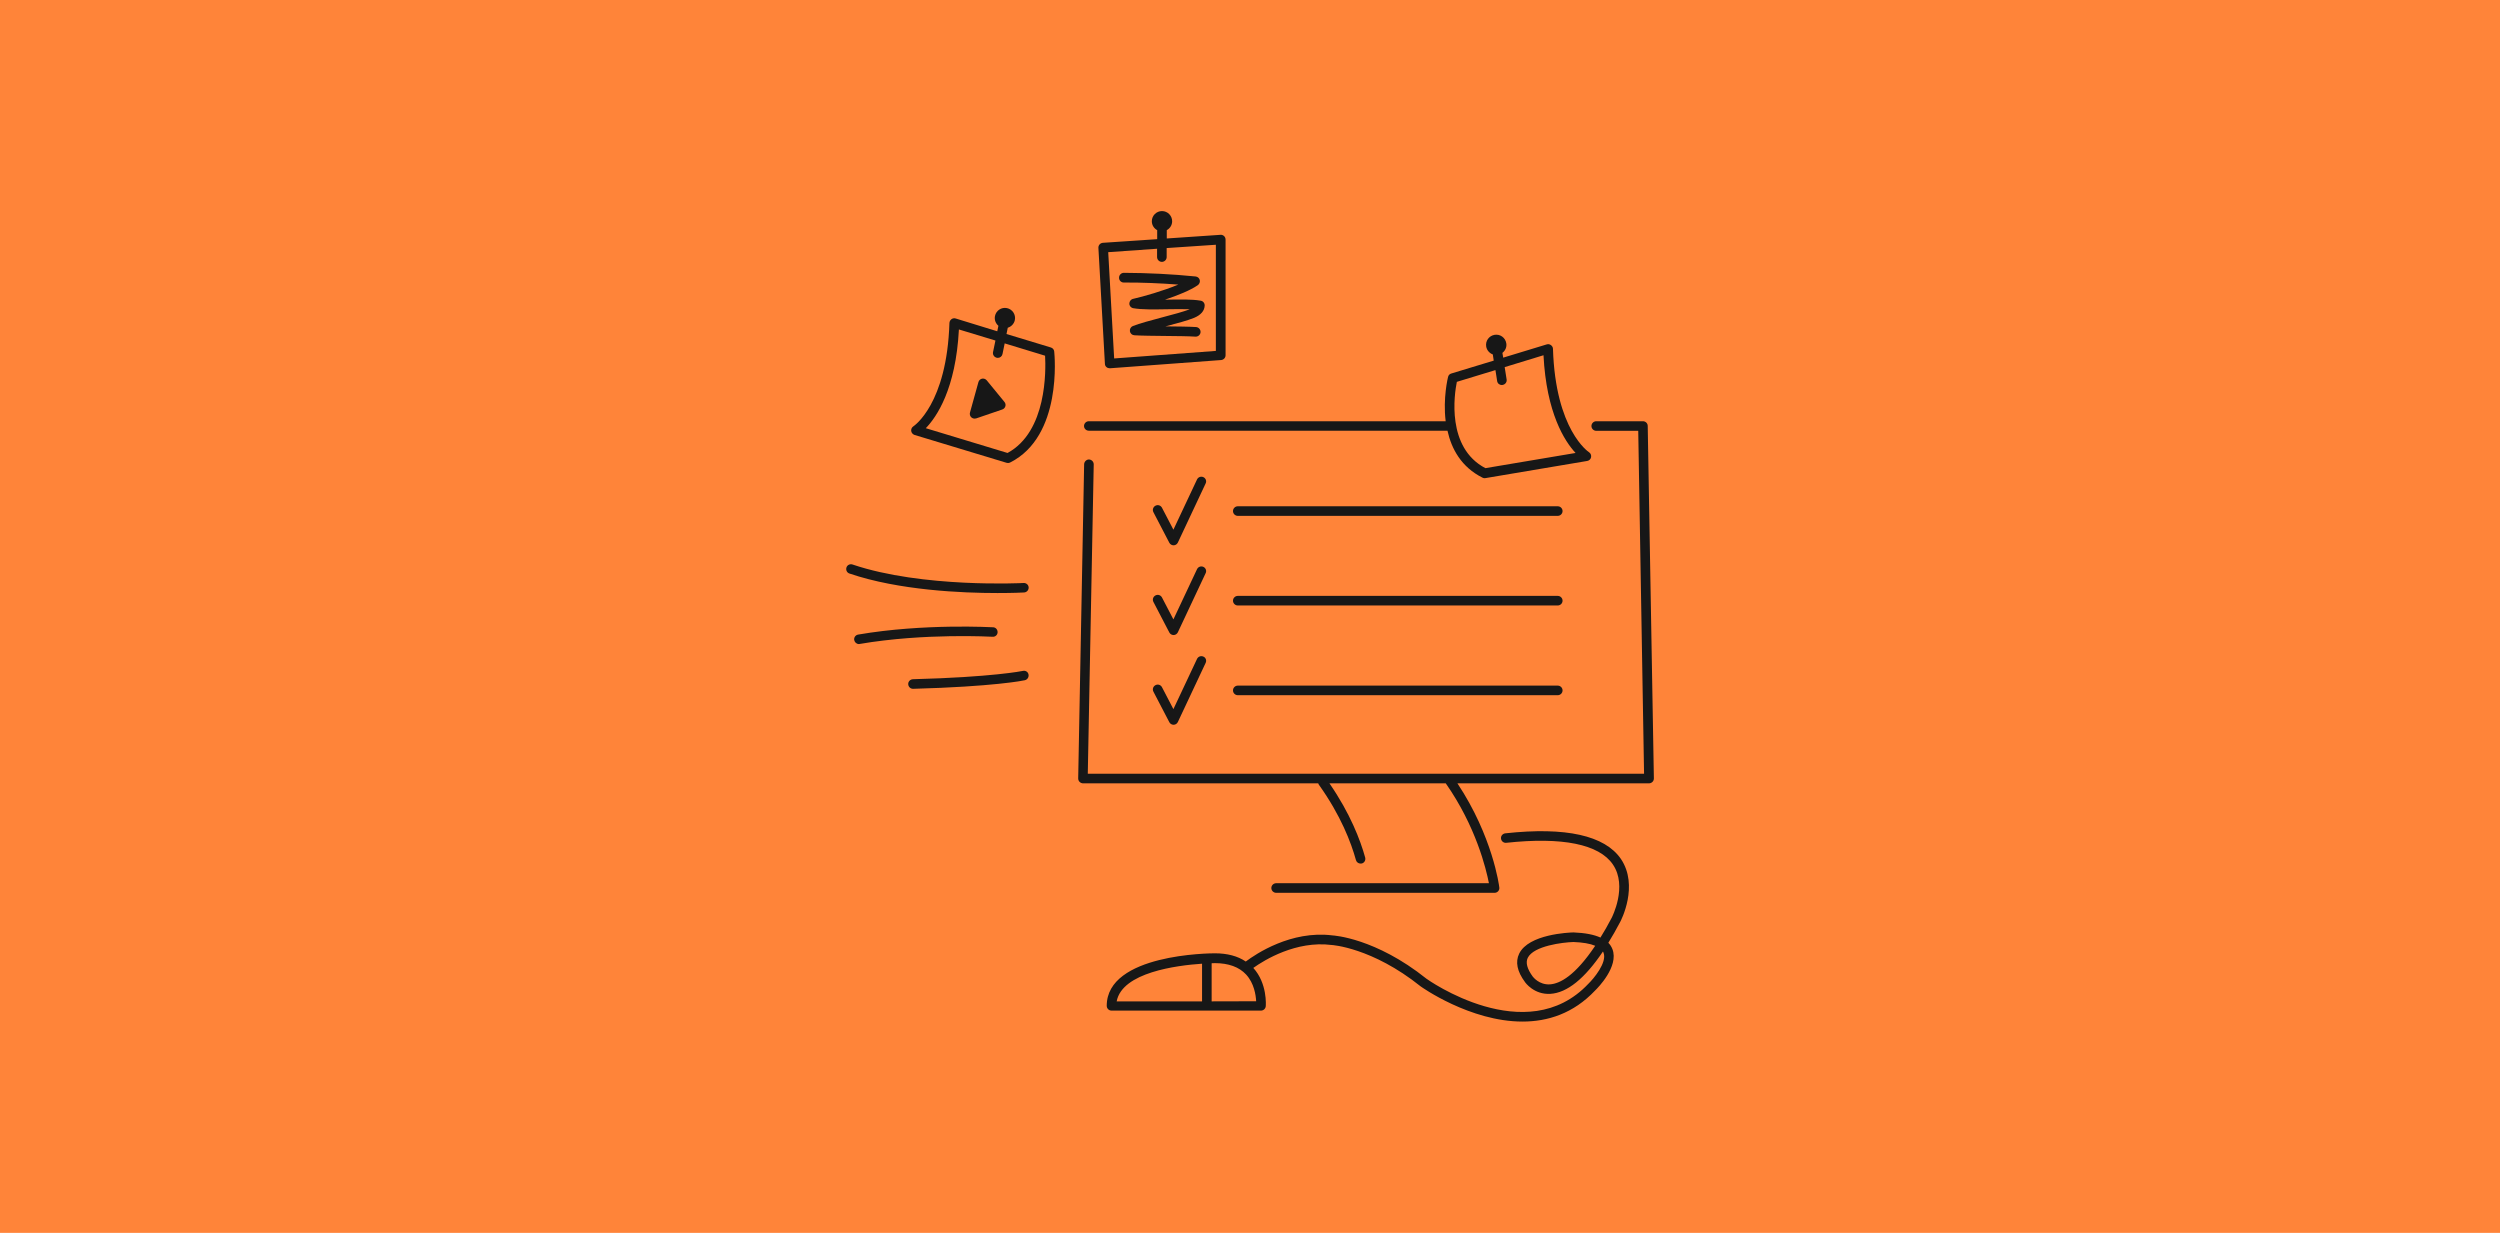 <?xml version="1.0" encoding="utf-8"?>
<!-- Generator: Adobe Illustrator 27.2.0, SVG Export Plug-In . SVG Version: 6.00 Build 0)  -->
<svg version="1.1" id="Layer_1" xmlns="http://www.w3.org/2000/svg" xmlns:xlink="http://www.w3.org/1999/xlink" x="0px" y="0px"
	 viewBox="0 0 2190 1080" enable-background="new 0 0 2190 1080" xml:space="preserve">
<g id="Lag_2_00000061449691896670170240000014501411135400916143_">
	<rect fill="#FF8439" width="2190" height="1080"/>
</g>
<g>
	<path fill="#171717" d="M1318.6,730c-2.3,0.3-4,2.3-3.7,4.6c0.2,2.3,2.4,4,4.6,3.7c49-5.3,81.3,1.2,93.4,19
		c13.1,19.2-0.9,46.3-1,46.6c-3.4,6.5-6.7,12.3-9.9,17.4c-5.7-2.6-13.5-4.1-23.6-4.5c-4,0.1-39.3,1.5-47.6,18.6
		c-3.5,7.2-1.8,15.6,5.1,24.9c0.3,0.5,8,11.2,22.3,10.3c14.6-0.9,30-13.3,46-37.1c0.2,0.4,0.4,0.7,0.5,1.1
		c3.3,8.5-8.7,22.8-13.3,27.2c-54.4,57.8-141.2-3.9-141.9-4.5c-44.7-35.7-81.2-37.8-82.4-37.9c-36-4.5-66.9,16.2-75.8,22.9
		c-7.1-4.8-16.2-7.2-27.1-7.2c-3.9,0-94.7,0.5-94.7,46c0,2.3,1.9,4.2,4.2,4.2h130.9c2.2,0,4-1.7,4.2-3.8c0.1-0.8,1.5-20-10.9-33.6
		c9.8-7,37.5-24,68.5-20.1c0.4,0,35.5,2.2,78,36.2c0.6,0.5,43.4,30.9,89.3,30.9c21.9,0,44.5-6.9,63.7-27.3
		c2.2-2.1,20.9-21,15.1-36.1c-0.8-2.1-2-4-3.6-5.6c3.5-5.6,6.9-11.7,10.4-18.3c0.7-1.3,16.5-31.7,0.6-55.2
		C1405.8,731.9,1371.7,724.2,1318.6,730z M1357.8,862.3c-9.6,0.6-14.8-6.5-15.1-6.8c-4.9-6.7-6.4-12.2-4.4-16.4
		c5.2-10.6,30.8-13.6,40-13.9c8.2,0.3,14.6,1.4,19.1,3.3C1379.8,854.8,1366.5,861.7,1357.8,862.3z M1053,844.2v33h-74.8
		C983,851.8,1030.8,845.7,1053,844.2z M1061.4,877.2v-33.4c1.7,0,2.7-0.1,2.8-0.1c12,0,21.3,3.4,27.4,10c7,7.6,8.5,17.9,8.8,23.4
		L1061.4,877.2L1061.4,877.2z"/>
	<path fill="#171717" d="M969.3,321.6c0.8,0.7,1.8,1,2.8,1c0.1,0,0.2,0,0.3,0l97.3-7.2c2.2-0.2,3.9-2,3.9-4.2V209.9
		c0-1.2-0.5-2.3-1.3-3.1c-0.9-0.8-2-1.2-3.2-1.1l-47,3.2v-7.3c2.8-1.5,4.7-4.4,4.7-7.8c0-4.9-4-8.9-8.9-8.9s-8.9,4-8.9,8.9
		c0,3.4,1.9,6.3,4.7,7.8v7.9l-47.6,3.2c-2.3,0.2-4,2.1-3.9,4.4l5.7,101.6C967.9,319.8,968.4,320.9,969.3,321.6z M1013.6,217.9v7.3
		c0,2.3,1.9,4.2,4.2,4.2s4.2-1.9,4.2-4.2v-7.9l43.1-2.9v93L976,314l-5.2-93.1L1013.6,217.9z"/>
	<path fill="#171717" d="M984.4,247.5L984.4,247.5c15.8-0.1,31.9,0.6,47.8,1.8c-12.9,5.4-30.3,10.4-39.6,12.5
		c-2,0.4-3.3,2.2-3.3,4.2s1.5,3.7,3.5,4c7.4,1.3,18.2,1.1,29.6,0.9c6.9-0.1,14-0.2,19.9,0c-5.4,2.1-15,4.7-24.2,7.1
		c-10.2,2.7-19.8,5.3-25.7,7.6c-1.8,0.7-2.9,2.6-2.6,4.6c0.3,1.9,1.9,3.4,3.9,3.5c6.3,0.4,16.8,0.5,27,0.6
		c10.1,0.1,20.5,0.2,26.5,0.6c0.1,0,0.2,0,0.3,0c2.2,0,4-1.7,4.2-3.9c0.1-2.3-1.6-4.3-3.9-4.5c-6.2-0.4-16.6-0.5-26.8-0.6
		c9.9-2.6,19.2-5.1,24.9-7.4c6-2.5,9.2-6.1,9.4-10.8c0.1-2.1-1.4-4-3.5-4.3c-7.4-1.3-18.2-1.1-29.6-0.9c-0.5,0-1.1,0-1.6,0
		c11-3.7,22.3-8.2,28.7-12.7c1.4-1,2.1-2.8,1.7-4.5s-1.9-2.9-3.6-3.1c-20.8-2.1-41.8-3.1-62.9-3.2c-2.3,0-4.2,1.9-4.2,4.2
		C980.2,245.6,982.1,247.5,984.4,247.5z"/>
	<path fill="#171717" d="M920.6,304.4l-38.9-11.8l1.1-5.5c3-0.9,5.5-3.4,6.2-6.7c1-4.8-2.1-9.5-6.9-10.5c-4.8-1-9.5,2.1-10.5,6.9
		c-0.7,3.3,0.6,6.5,3,8.6l-1,4.8L837.2,279c-1.3-0.4-2.6-0.2-3.7,0.6c-1.1,0.8-1.7,2-1.8,3.3c-2.2,71.2-31.2,90.3-31.5,90.5
		c-1.4,0.9-2.2,2.5-2,4.1s1.4,3,2.9,3.5l80.6,24.4c0.4,0.1,0.8,0.2,1.2,0.2c0.6,0,1.3-0.1,1.9-0.4c46-23,39-94.2,38.7-97.2
		C923.4,306.3,922.2,304.9,920.6,304.4z M882.6,396.8L811,375.1c9.4-9.7,26.3-34.2,29-86.5l32,9.7l-2.1,10.1c-0.5,2.3,1,4.5,3.3,5
		c0.3,0.1,0.6,0.1,0.9,0.1c2,0,3.7-1.4,4.1-3.4l1.9-9.3l35.4,10.8C916.2,324.3,917.2,378.1,882.6,396.8z"/>
	<path fill="#171717" d="M864.4,333.2c-1-1.2-2.6-1.8-4.1-1.5s-2.8,1.5-3.2,3l-7.4,26.7c-0.4,1.5,0,3.1,1.2,4.2
		c0.8,0.7,1.8,1.1,2.9,1.1c0.5,0,0.9-0.1,1.4-0.2l22.8-7.8c1.3-0.4,2.3-1.5,2.7-2.8s0.1-2.7-0.8-3.8L864.4,333.2z"/>
	<path fill="#171717" d="M953.8,377.3H1268c3.5,15.9,12.1,31.9,30.8,41.2c0.6,0.3,1.2,0.4,1.9,0.4c0.2,0,0.5,0,0.7-0.1l89-15
		c1.7-0.3,3.1-1.6,3.4-3.3c0.3-1.7-0.4-3.5-1.9-4.4c-0.3-0.2-29.3-19.3-31.5-90.5c0-1.3-0.7-2.5-1.8-3.3c-1.1-0.8-2.4-1-3.7-0.6
		l-38.1,11.6l-0.7-4.2c2.5-1.9,4-5.1,3.4-8.4c-0.8-4.9-5.3-8.2-10.2-7.4c-4.9,0.8-8.2,5.3-7.4,10.2c0.5,3.3,2.9,5.9,5.8,7l0.8,5.4
		l-37.2,11.3c-1.4,0.4-2.5,1.5-2.8,3c-0.1,0.3-4.6,18.4-2.1,38.8H953.8c-2.3,0-4.2,1.9-4.2,4.2S951.5,377.3,953.8,377.3z
		 M1276.2,334.5l33.8-10.3l1.5,9.6c0.3,2.1,2.1,3.5,4.1,3.5c0.2,0,0.4,0,0.7-0.1c2.3-0.4,3.9-2.5,3.5-4.8l-1.7-10.8l34-10.4
		c2.6,50.8,18.6,75.4,28.1,85.6l-79,13.3C1266.9,392.1,1274,345.3,1276.2,334.5z"/>
	<path fill="#171717" d="M1443.4,373.1c0-2.3-1.9-4.1-4.2-4.1h-40.9c-2.3,0-4.2,1.9-4.2,4.2c0,2.3,1.9,4.2,4.2,4.2h36.8l5.1,300.4
		H952.9l5.2-271c0-2.3-1.8-4.2-4.1-4.3c-2.1-0.1-4.2,1.8-4.3,4.1l-5.2,275.3c0,1.1,0.4,2.2,1.2,3s1.9,1.3,3,1.3h206.1
		c0.1,0.5,0.3,0.9,0.6,1.3c19.2,26.9,28.2,50.7,32.4,65.9c0.5,1.9,2.2,3.1,4.1,3.1c0.4,0,0.7,0,1.1-0.1c2.2-0.6,3.5-2.9,2.9-5.2
		c-4.2-15.2-13.1-38.6-31.3-65h101.9c26.4,37.8,35.3,74.7,37.8,87.5h-186.4c-2.3,0-4.2,1.9-4.2,4.2s1.9,4.2,4.2,4.2h191.4
		c1.2,0,2.3-0.5,3.1-1.4c0.8-0.9,1.2-2.1,1-3.3c-0.2-1.9-5.9-44.8-36.7-91.2h167.9c1.1,0,2.2-0.5,3-1.3s1.2-1.9,1.2-3L1443.4,373.1z
		"/>
	<path fill="#171717" d="M1054.2,575.2c-2.1-1-4.6-0.1-5.6,2l-20.7,44l-10-19.2c-1.1-2.1-3.6-2.9-5.7-1.8c-2.1,1.1-2.9,3.6-1.8,5.7
		l13.9,26.7c0.7,1.4,2.2,2.3,3.7,2.3h0.1c1.6,0,3-1,3.7-2.4l24.3-51.7C1057.2,578.6,1056.3,576.1,1054.2,575.2z"/>
	<path fill="#171717" d="M1364.6,600.6H1084.3c-2.3,0-4.2,1.9-4.2,4.2s1.9,4.2,4.2,4.2h280.3c2.3,0,4.2-1.9,4.2-4.2
		S1366.9,600.6,1364.6,600.6z"/>
	<path fill="#171717" d="M1054.2,496.6c-2.1-1-4.6-0.1-5.6,2l-20.7,44l-10-19.2c-1.1-2.1-3.6-2.9-5.7-1.8c-2.1,1.1-2.9,3.6-1.8,5.7
		l13.9,26.7c0.7,1.4,2.2,2.3,3.7,2.3h0.1c1.6,0,3-1,3.7-2.4l24.3-51.7C1057.2,500.1,1056.3,497.6,1054.2,496.6z"/>
	<path fill="#171717" d="M1364.6,522H1084.3c-2.3,0-4.2,1.9-4.2,4.2s1.9,4.2,4.2,4.2h280.3c2.3,0,4.2-1.9,4.2-4.2
		S1366.9,522,1364.6,522z"/>
	<path fill="#171717" d="M1054.2,418c-2.1-1-4.6-0.1-5.6,2l-20.7,44l-10-19.2c-1.1-2.1-3.6-2.9-5.7-1.8c-2.1,1.1-2.9,3.6-1.8,5.7
		l13.9,26.7c0.7,1.4,2.2,2.3,3.7,2.3h0.1c1.6,0,3-1,3.7-2.4l24.3-51.7C1057.2,421.5,1056.3,419,1054.2,418z"/>
	<path fill="#171717" d="M1364.6,443.5H1084.3c-2.3,0-4.2,1.9-4.2,4.2c0,2.3,1.9,4.2,4.2,4.2h280.3c2.3,0,4.2-1.9,4.2-4.2
		S1366.9,443.5,1364.6,443.5z"/>
	<path fill="#171717" d="M896.7,510.7c-0.9,0.1-88.9,4.5-149.9-16.2c-2.2-0.7-4.6,0.4-5.3,2.6s0.4,4.6,2.6,5.3
		c43.5,14.8,98.9,17.1,129.7,17.1c13.4,0,22.2-0.4,23.3-0.5c2.3-0.1,4.1-2.1,4-4.4S899,510.6,896.7,510.7z"/>
	<path fill="#171717" d="M869.5,557.8c2.4,0.2,4.3-1.6,4.4-3.9c0.1-2.3-1.6-4.3-3.9-4.4c-0.6,0-60.7-3.5-118.3,6.4
		c-2.3,0.4-3.8,2.6-3.4,4.8c0.4,2,2.1,3.5,4.1,3.5c0.2,0,0.5,0,0.7-0.1C809.8,554.4,868.9,557.8,869.5,557.8z"/>
	<path fill="#171717" d="M896.1,587.7c-0.3,0.1-27.2,5.5-96.4,7.3c-2.3,0.1-4.2,2-4.1,4.3c0.1,2.3,1.9,4.1,4.2,4.1h0.1
		c70.1-1.9,96.7-7.2,97.8-7.5c2.3-0.5,3.7-2.7,3.3-5S898.4,587.2,896.1,587.7z"/>
</g>
</svg>
